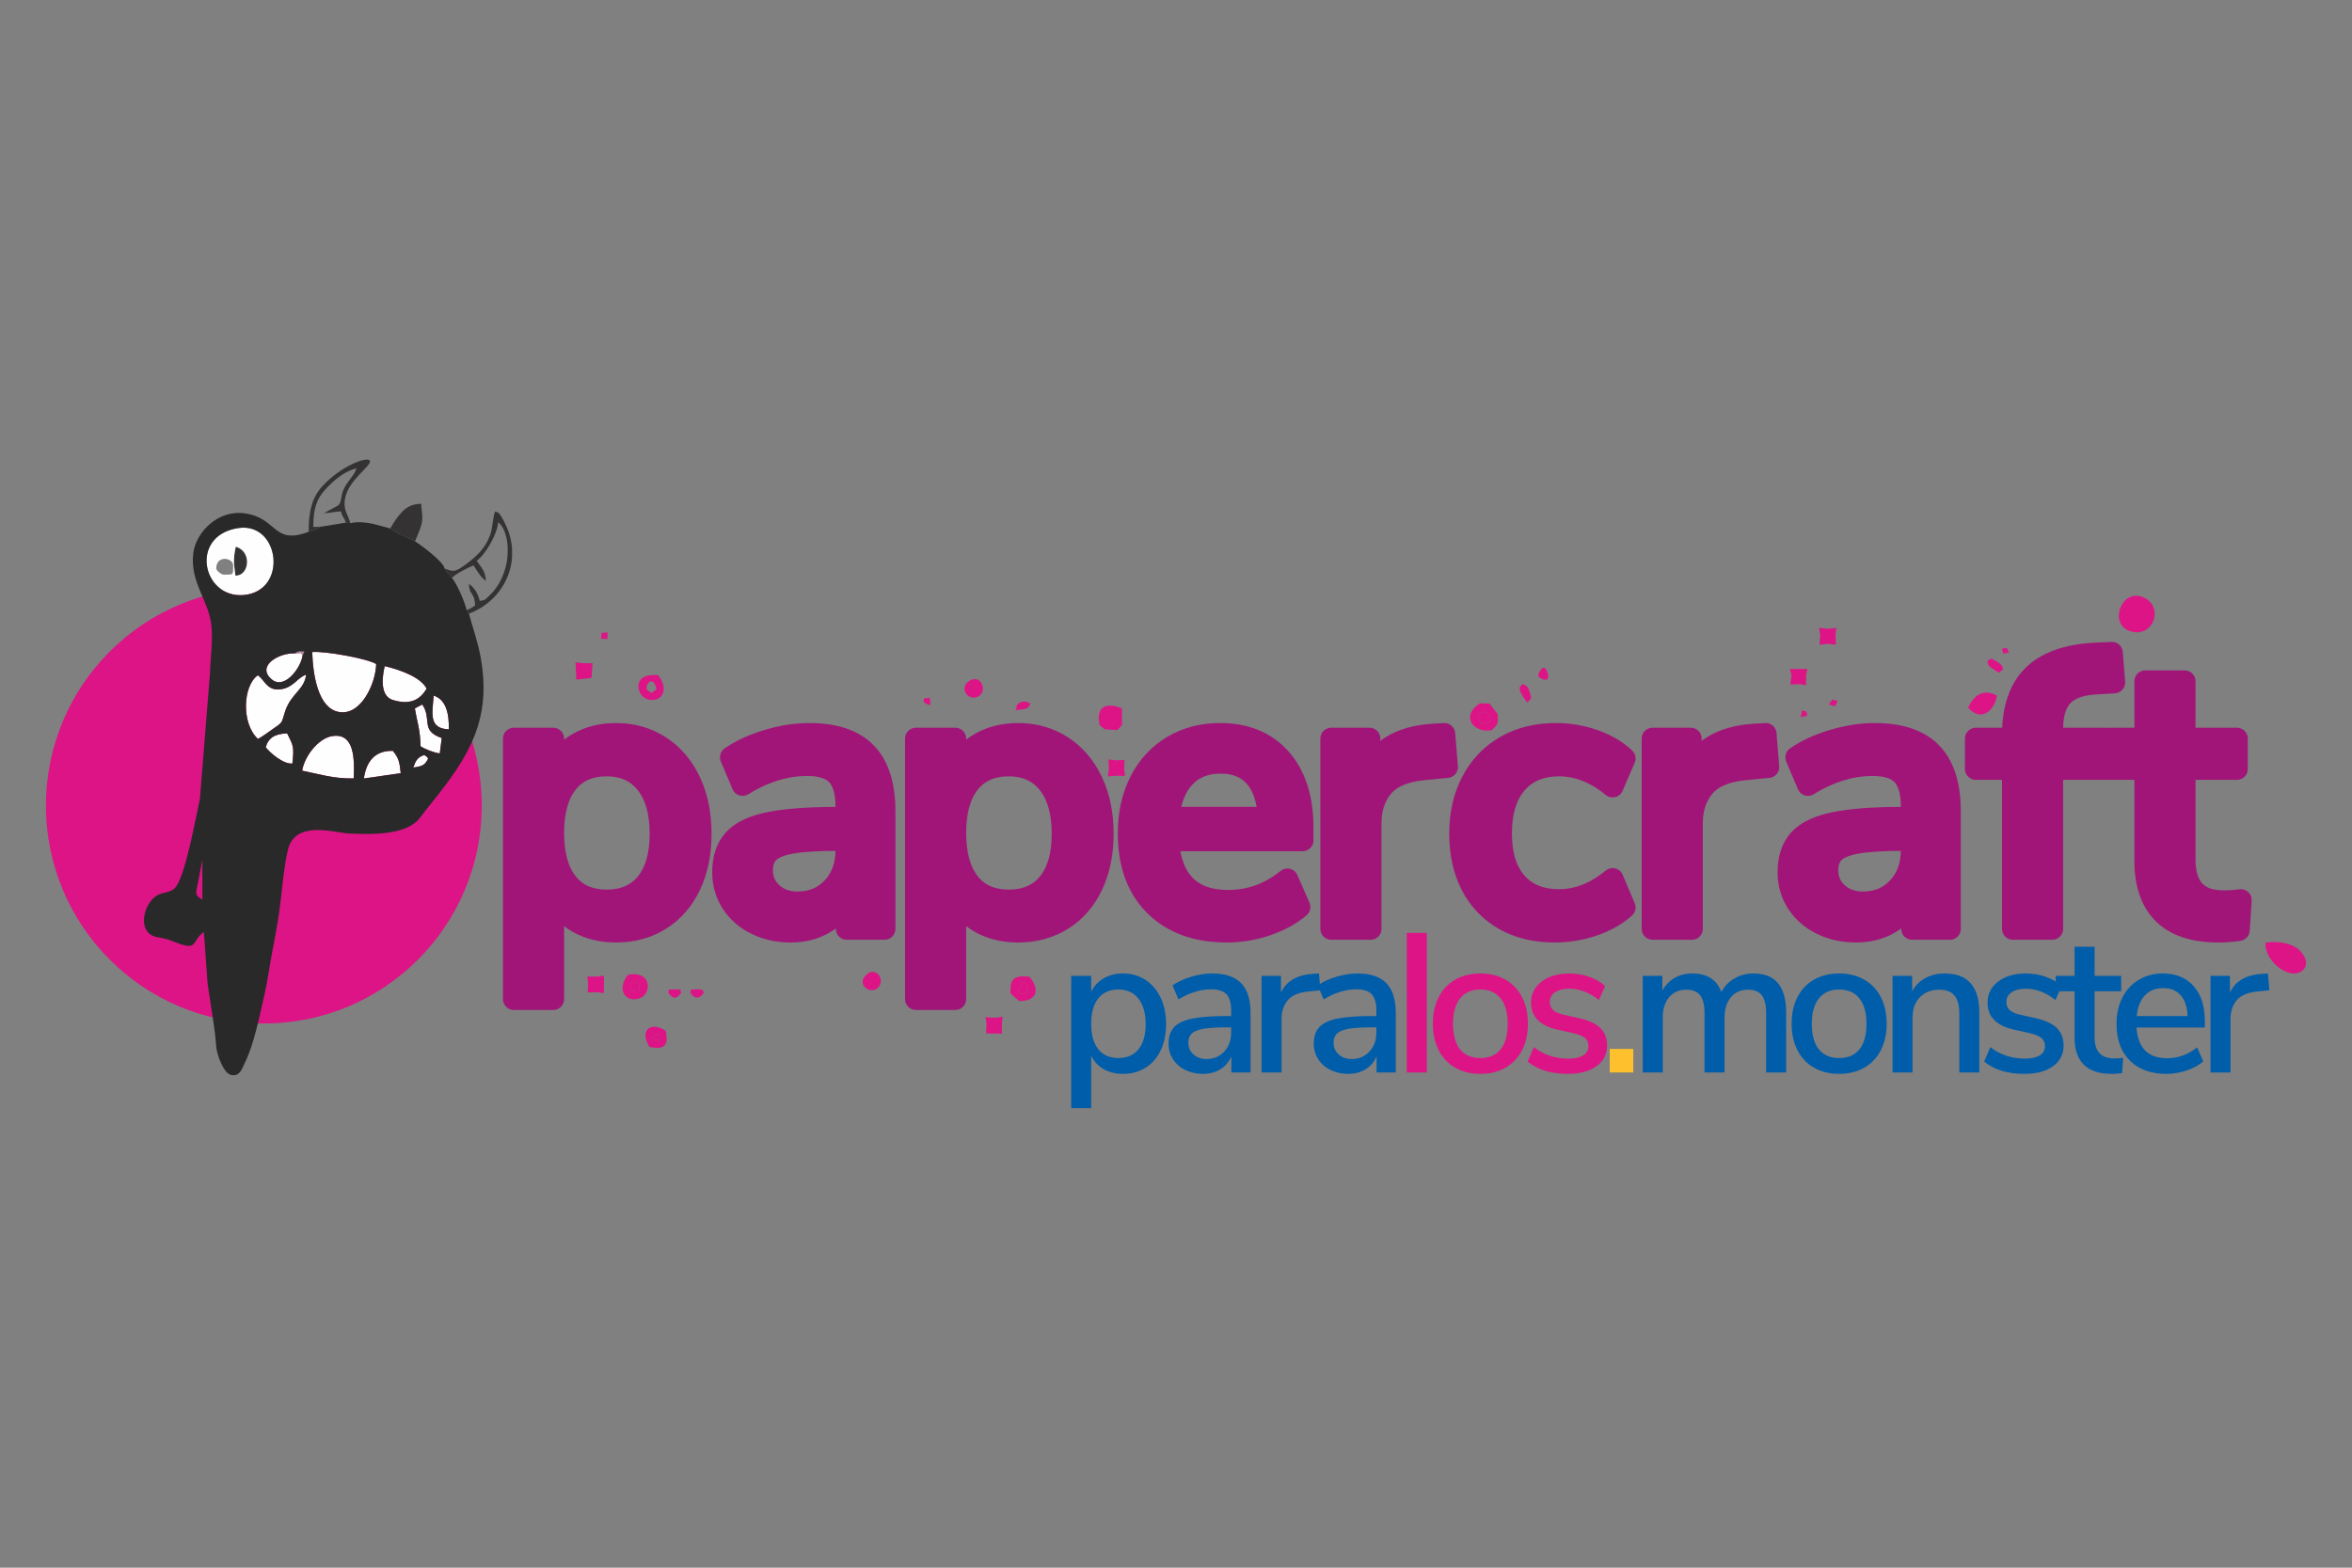 <?xml version="1.0" encoding="UTF-8"?>
<!DOCTYPE svg PUBLIC "-//W3C//DTD SVG 1.1//EN" "http://www.w3.org/Graphics/SVG/1.1/DTD/svg11.dtd">
<!-- Creator: CorelDRAW 2017 -->
<svg xmlns="http://www.w3.org/2000/svg" xml:space="preserve" width="50.8mm" height="33.867mm" version="1.1" style="shape-rendering:geometricPrecision; text-rendering:geometricPrecision; image-rendering:optimizeQuality; fill-rule:evenodd; clip-rule:evenodd"
viewBox="0 0 5079.98 3386.66"
 xmlns:xlink="http://www.w3.org/1999/xlink">
 <rect x="0" y="0" width="5079.98" height="3386.66" fill="#808080" stroke="none"/>
 <defs>
  <style type="text/css">
   <![CDATA[
    .str0 {stroke:#A11578;stroke-width:46.92;stroke-linecap:round;stroke-linejoin:round;stroke-miterlimit:22.926}
    .fil0 {fill:none}
    .fil2 {fill:none;fill-rule:nonzero}
    .fil9 {fill:#FEFEFE}
    .fil11 {fill:#9A9999}
    .fil8 {fill:#353233}
    .fil10 {fill:#292929}
    .fil7 {fill:#DD1486}
    .fil1 {fill:#DD1486}
    .fil4 {fill:#005DAA;fill-rule:nonzero}
    .fil3 {fill:#A11578;fill-rule:nonzero}
    .fil5 {fill:#DD1486;fill-rule:nonzero}
    .fil6 {fill:#FEC02D;fill-rule:nonzero}
   ]]>
  </style>
 </defs>
 <g id="Capa_x0020_1">
  <rect class="fil0" x="-0" width="5079.99" height="3386.66"/>
  <g id="_1823376473280">
   <path class="fil1" d="M569.89 1269.64c259.95,0 470.68,210.73 470.68,470.67 0,259.95 -210.73,470.68 -470.68,470.68 -259.94,0 -470.67,-210.73 -470.67,-470.68 0,-259.94 210.73,-470.67 470.67,-470.67z"/>
   <g>
    <path class="fil2 str0" d="M1330.56 1585.41c35.39,0 66.98,8.99 94.78,26.97 27.81,17.97 49.43,43.25 64.88,75.83 15.45,32.57 23.17,70.21 23.17,112.89 0,42.13 -7.58,79.2 -22.75,111.22 -15.16,32.01 -36.65,56.73 -64.45,74.14 -27.8,17.41 -59.68,26.12 -95.63,26.12 -30.89,0 -58.13,-6.6 -81.72,-19.8 -23.59,-13.2 -41.56,-32.16 -53.92,-56.87l0 222.42 -85.1 0 0 -562.8 85.1 0 0 67.4c12.36,-24.71 30.33,-43.81 53.92,-57.29 23.59,-13.48 50.83,-20.23 81.72,-20.23zm-20.22 359.77c37.07,0 65.72,-12.5 85.94,-37.5 20.22,-24.99 30.33,-60.52 30.33,-106.58 0,-46.62 -10.25,-82.84 -30.75,-108.68 -20.5,-25.84 -49.01,-38.76 -85.52,-38.76 -37.07,0 -65.57,12.64 -85.52,37.91 -19.93,25.28 -29.9,61.23 -29.9,107.85 0,46.62 9.97,82.57 29.9,107.84 19.95,25.28 48.45,37.92 85.52,37.92zm437.57 -359.77c55.04,0 95.91,13.77 122.59,41.29 26.68,27.52 40.02,69.37 40.02,125.54l0 254.44 -81.73 0 0 -68.24c-10.67,24.14 -26.54,42.54 -47.6,55.18 -21.06,12.64 -45.63,18.96 -73.72,18.96 -26.96,0 -51.67,-5.48 -74.14,-16.43 -22.47,-10.95 -40.02,-26.26 -52.66,-45.92 -12.64,-19.66 -18.96,-41.57 -18.96,-65.72 0,-29.77 7.72,-53.22 23.18,-70.35 15.44,-17.13 40.99,-29.34 76.66,-36.65 35.67,-7.3 84.67,-10.95 147.02,-10.95l19.38 0 0 -24.43c0,-31.46 -6.6,-54.2 -19.8,-68.25 -13.2,-14.04 -34.68,-21.06 -64.45,-21.06 -46.62,0 -93.24,14.32 -139.86,42.97l-25.28 -59.82c21.91,-15.17 48.45,-27.38 79.62,-36.65 31.18,-9.27 61.09,-13.91 89.73,-13.91zm-25.28 363.98c30.9,0 56.17,-10.54 75.83,-31.6 19.66,-21.06 29.49,-48.16 29.49,-81.3l0 -21.91 -15.16 0c-43.81,0 -77.52,1.97 -101.11,5.9 -23.59,3.93 -40.44,10.53 -50.55,19.8 -10.11,9.27 -15.16,22.61 -15.16,40.02 0,19.66 7.16,36.09 21.48,49.29 14.32,13.2 32.72,19.8 55.18,19.8zm476.33 -363.98c35.39,0 66.98,8.99 94.78,26.97 27.81,17.97 49.43,43.25 64.88,75.83 15.45,32.57 23.17,70.21 23.17,112.89 0,42.13 -7.58,79.2 -22.75,111.22 -15.16,32.01 -36.65,56.73 -64.45,74.14 -27.8,17.41 -59.68,26.12 -95.63,26.12 -30.89,0 -58.13,-6.6 -81.72,-19.8 -23.59,-13.2 -41.56,-32.16 -53.92,-56.87l0 222.42 -85.1 0 0 -562.8 85.1 0 0 67.4c12.36,-24.71 30.33,-43.81 53.92,-57.29 23.59,-13.48 50.83,-20.23 81.72,-20.23zm-20.22 359.77c37.07,0 65.72,-12.5 85.94,-37.5 20.22,-24.99 30.33,-60.52 30.33,-106.58 0,-46.62 -10.25,-82.84 -30.75,-108.68 -20.5,-25.84 -49.01,-38.76 -85.52,-38.76 -37.07,0 -65.57,12.64 -85.52,37.91 -19.93,25.28 -29.9,61.23 -29.9,107.85 0,46.62 9.97,82.57 29.9,107.84 19.95,25.28 48.45,37.92 85.52,37.92zm634.72 -129.75l-290.67 0c6.18,87.06 49.43,130.59 129.75,130.59 47.18,0 89.87,-15.45 128.06,-46.34l26.12 59.82c-19.09,16.29 -42.69,29.2 -70.77,38.75 -28.08,9.55 -56.73,14.33 -85.94,14.33 -65.72,0 -117.53,-18.82 -155.44,-56.45 -37.92,-37.64 -56.87,-89.59 -56.87,-155.87 0,-42.13 8.28,-79.48 24.85,-112.05 16.57,-32.58 39.88,-57.86 69.93,-75.83 30.05,-17.98 64.17,-26.97 102.37,-26.97 55.6,0 99.28,17.98 131.01,53.93 31.74,35.94 47.6,85.65 47.6,149.12l0 26.97zm-176.93 -167.67c-32.57,0 -58.55,10.25 -77.93,30.76 -19.38,20.5 -31.04,49.85 -34.97,88.04l216.53 0c-1.68,-38.19 -11.37,-67.54 -29.06,-88.04 -17.7,-20.51 -42.55,-30.76 -74.57,-30.76zm488.96 9.27l-51.39 5.06c-40.44,3.93 -69.51,16.29 -87.2,37.07 -17.69,20.78 -26.54,47.18 -26.54,79.19l0 228.33 -85.09 0 0 -411.15 82.56 0 0 71.61c21.91,-48.3 66.56,-74.98 133.96,-80.04l27.81 -1.69 5.89 71.62zm232 355.55c-41.57,0 -77.65,-8.71 -108.26,-26.12 -30.62,-17.41 -54.21,-41.99 -70.78,-73.72 -16.56,-31.74 -24.85,-68.95 -24.85,-111.64 0,-42.68 8.57,-80.32 25.7,-112.89 17.13,-32.58 41.28,-57.86 72.45,-75.83 31.18,-17.98 67.55,-26.97 109.11,-26.97 28.65,0 56.31,4.78 82.99,14.33 26.68,9.55 48.44,22.47 65.29,38.76l-26.11 60.66c-37.07,-30.33 -75.55,-45.5 -115.43,-45.5 -39.32,0 -70.07,12.78 -92.26,38.34 -22.18,25.55 -33.27,61.64 -33.27,108.26 0,46.06 10.95,81.59 32.85,106.58 21.91,24.99 52.8,37.49 92.68,37.49 39.88,0 78.36,-15.16 115.43,-45.5l26.11 61.51c-17.97,16.29 -40.44,29.07 -67.4,38.33 -26.96,9.27 -55.04,13.91 -84.25,13.91zm462 -355.55l-51.39 5.06c-40.44,3.93 -69.51,16.29 -87.2,37.07 -17.7,20.78 -26.54,47.18 -26.54,79.19l0 228.33 -85.1 0 0 -411.15 82.57 0 0 71.61c21.91,-48.3 66.56,-74.98 133.96,-80.04l27.8 -1.69 5.9 71.62zm229.47 -71.62c55.04,0 95.91,13.77 122.59,41.29 26.68,27.52 40.02,69.37 40.02,125.54l0 254.44 -81.73 0 0 -68.24c-10.67,24.14 -26.54,42.54 -47.6,55.18 -21.06,12.64 -45.64,18.96 -73.72,18.96 -26.96,0 -51.67,-5.48 -74.14,-16.43 -22.47,-10.95 -40.02,-26.26 -52.66,-45.92 -12.64,-19.66 -18.96,-41.57 -18.96,-65.72 0,-29.77 7.72,-53.22 23.17,-70.35 15.45,-17.13 41,-29.34 76.67,-36.65 35.67,-7.3 84.67,-10.95 147.02,-10.95l19.38 0 0 -24.43c0,-31.46 -6.6,-54.2 -19.8,-68.25 -13.2,-14.04 -34.68,-21.06 -64.45,-21.06 -46.62,0 -93.24,14.32 -139.86,42.97l-25.28 -59.82c21.91,-15.17 48.45,-27.38 79.62,-36.65 31.18,-9.27 61.09,-13.91 89.73,-13.91zm-25.28 363.98c30.9,0 56.17,-10.54 75.83,-31.6 19.66,-21.06 29.49,-48.16 29.49,-81.3l0 -21.91 -15.17 0c-43.8,0 -77.51,1.97 -101.1,5.9 -23.59,3.93 -40.44,10.53 -50.55,19.8 -10.11,9.27 -15.16,22.61 -15.16,40.02 0,19.66 7.16,36.09 21.48,49.29 14.32,13.2 32.72,19.8 55.18,19.8zm408.93 -353.86l112.9 0 0 65.71 -112.9 0 0 345.44 -85.1 0 0 -345.44 -80.04 0 0 -65.71 80.04 0 0 -7.59c0,-56.73 14.47,-99.41 43.39,-128.06 28.93,-28.64 73.16,-44.65 132.7,-48.02l37.91 -1.69 5.06 64.03 -38.76 2.53c-33.7,1.69 -57.99,10.39 -72.88,26.12 -14.88,15.73 -22.32,39.6 -22.32,71.61l0 21.07zm369.32 351.33c12.92,0 25.56,-0.84 37.92,-2.53l-4.22 64.88c-14.04,2.24 -28.64,3.37 -43.8,3.37 -53.37,0 -93.11,-13.06 -119.22,-39.18 -26.12,-26.12 -39.18,-63.89 -39.18,-113.32l0 -198.84 -80.04 0 0 -65.71 80.04 0 0 -123.85 85.09 0 0 123.85 112.9 0 0 65.71 -112.9 0 0 195.47c0,60.1 27.81,90.15 83.41,90.15z"/>
    <path id="1" class="fil3" d="M1330.56 1585.41c35.39,0 66.98,8.99 94.78,26.97 27.81,17.97 49.43,43.25 64.88,75.83 15.45,32.57 23.17,70.21 23.17,112.89 0,42.13 -7.58,79.2 -22.75,111.22 -15.16,32.01 -36.65,56.73 -64.45,74.14 -27.8,17.41 -59.68,26.12 -95.63,26.12 -30.89,0 -58.13,-6.6 -81.72,-19.8 -23.59,-13.2 -41.56,-32.16 -53.92,-56.87l0 222.42 -85.1 0 0 -562.8 85.1 0 0 67.4c12.36,-24.71 30.33,-43.81 53.92,-57.29 23.59,-13.48 50.83,-20.23 81.72,-20.23zm-20.22 359.77c37.07,0 65.72,-12.5 85.94,-37.5 20.22,-24.99 30.33,-60.52 30.33,-106.58 0,-46.62 -10.25,-82.84 -30.75,-108.68 -20.5,-25.84 -49.01,-38.76 -85.52,-38.76 -37.07,0 -65.57,12.64 -85.52,37.91 -19.93,25.28 -29.9,61.23 -29.9,107.85 0,46.62 9.97,82.57 29.9,107.84 19.95,25.28 48.45,37.92 85.52,37.92zm437.57 -359.77c55.04,0 95.91,13.77 122.59,41.29 26.68,27.52 40.02,69.37 40.02,125.54l0 254.44 -81.73 0 0 -68.24c-10.67,24.14 -26.54,42.54 -47.6,55.18 -21.06,12.64 -45.63,18.96 -73.72,18.96 -26.96,0 -51.67,-5.48 -74.14,-16.43 -22.47,-10.95 -40.02,-26.26 -52.66,-45.92 -12.64,-19.66 -18.96,-41.57 -18.96,-65.72 0,-29.77 7.72,-53.22 23.18,-70.35 15.44,-17.13 40.99,-29.34 76.66,-36.65 35.67,-7.3 84.67,-10.95 147.02,-10.95l19.38 0 0 -24.43c0,-31.46 -6.6,-54.2 -19.8,-68.25 -13.2,-14.04 -34.68,-21.06 -64.45,-21.06 -46.62,0 -93.24,14.32 -139.86,42.97l-25.28 -59.82c21.91,-15.17 48.45,-27.38 79.62,-36.65 31.18,-9.27 61.09,-13.91 89.73,-13.91zm-25.28 363.98c30.9,0 56.17,-10.54 75.83,-31.6 19.66,-21.06 29.49,-48.16 29.49,-81.3l0 -21.91 -15.16 0c-43.81,0 -77.52,1.97 -101.11,5.9 -23.59,3.93 -40.44,10.53 -50.55,19.8 -10.11,9.27 -15.16,22.61 -15.16,40.02 0,19.66 7.16,36.09 21.48,49.29 14.32,13.2 32.72,19.8 55.18,19.8zm476.33 -363.98c35.39,0 66.98,8.99 94.78,26.97 27.81,17.97 49.43,43.25 64.88,75.83 15.45,32.57 23.17,70.21 23.17,112.89 0,42.13 -7.58,79.2 -22.75,111.22 -15.16,32.01 -36.65,56.73 -64.45,74.14 -27.8,17.41 -59.68,26.12 -95.63,26.12 -30.89,0 -58.13,-6.6 -81.72,-19.8 -23.59,-13.2 -41.56,-32.16 -53.92,-56.87l0 222.42 -85.1 0 0 -562.8 85.1 0 0 67.4c12.36,-24.71 30.33,-43.81 53.92,-57.29 23.59,-13.48 50.83,-20.23 81.72,-20.23zm-20.22 359.77c37.07,0 65.72,-12.5 85.94,-37.5 20.22,-24.99 30.33,-60.52 30.33,-106.58 0,-46.62 -10.25,-82.84 -30.75,-108.68 -20.5,-25.84 -49.01,-38.76 -85.52,-38.76 -37.07,0 -65.57,12.64 -85.52,37.91 -19.93,25.28 -29.9,61.23 -29.9,107.85 0,46.62 9.97,82.57 29.9,107.84 19.95,25.28 48.45,37.92 85.52,37.92zm634.72 -129.75l-290.67 0c6.18,87.06 49.43,130.59 129.75,130.59 47.18,0 89.87,-15.45 128.06,-46.34l26.12 59.82c-19.09,16.29 -42.69,29.2 -70.77,38.75 -28.08,9.55 -56.73,14.33 -85.94,14.33 -65.72,0 -117.53,-18.82 -155.44,-56.45 -37.92,-37.64 -56.87,-89.59 -56.87,-155.87 0,-42.13 8.28,-79.48 24.85,-112.05 16.57,-32.58 39.88,-57.86 69.93,-75.83 30.05,-17.98 64.17,-26.97 102.37,-26.97 55.6,0 99.28,17.98 131.01,53.93 31.74,35.94 47.6,85.65 47.6,149.12l0 26.97zm-176.93 -167.67c-32.57,0 -58.55,10.25 -77.93,30.76 -19.38,20.5 -31.04,49.85 -34.97,88.04l216.53 0c-1.68,-38.19 -11.37,-67.54 -29.06,-88.04 -17.7,-20.51 -42.55,-30.76 -74.57,-30.76zm488.96 9.27l-51.39 5.06c-40.44,3.93 -69.51,16.29 -87.2,37.07 -17.69,20.78 -26.54,47.18 -26.54,79.19l0 228.33 -85.09 0 0 -411.15 82.56 0 0 71.61c21.91,-48.3 66.56,-74.98 133.96,-80.04l27.81 -1.69 5.89 71.62zm232 355.55c-41.57,0 -77.65,-8.71 -108.26,-26.12 -30.62,-17.41 -54.21,-41.99 -70.78,-73.72 -16.56,-31.74 -24.85,-68.95 -24.85,-111.64 0,-42.68 8.57,-80.32 25.7,-112.89 17.13,-32.58 41.28,-57.86 72.45,-75.83 31.18,-17.98 67.55,-26.97 109.11,-26.97 28.65,0 56.31,4.78 82.99,14.33 26.68,9.55 48.44,22.47 65.29,38.76l-26.11 60.66c-37.07,-30.33 -75.55,-45.5 -115.43,-45.5 -39.32,0 -70.07,12.78 -92.26,38.34 -22.18,25.55 -33.27,61.64 -33.27,108.26 0,46.06 10.95,81.59 32.85,106.58 21.91,24.99 52.8,37.49 92.68,37.49 39.88,0 78.36,-15.16 115.43,-45.5l26.11 61.51c-17.97,16.29 -40.44,29.07 -67.4,38.33 -26.96,9.27 -55.04,13.91 -84.25,13.91zm462 -355.55l-51.39 5.06c-40.44,3.93 -69.51,16.29 -87.2,37.07 -17.7,20.78 -26.54,47.18 -26.54,79.19l0 228.33 -85.1 0 0 -411.15 82.57 0 0 71.61c21.91,-48.3 66.56,-74.98 133.96,-80.04l27.8 -1.69 5.9 71.62zm229.47 -71.62c55.04,0 95.91,13.77 122.59,41.29 26.68,27.52 40.02,69.37 40.02,125.54l0 254.44 -81.73 0 0 -68.24c-10.67,24.14 -26.54,42.54 -47.6,55.18 -21.06,12.64 -45.64,18.96 -73.72,18.96 -26.96,0 -51.67,-5.48 -74.14,-16.43 -22.47,-10.95 -40.02,-26.26 -52.66,-45.92 -12.64,-19.66 -18.96,-41.57 -18.96,-65.72 0,-29.77 7.72,-53.22 23.17,-70.35 15.45,-17.13 41,-29.34 76.67,-36.65 35.67,-7.3 84.67,-10.95 147.02,-10.95l19.38 0 0 -24.43c0,-31.46 -6.6,-54.2 -19.8,-68.25 -13.2,-14.04 -34.68,-21.06 -64.45,-21.06 -46.62,0 -93.24,14.32 -139.86,42.97l-25.28 -59.82c21.91,-15.17 48.45,-27.38 79.62,-36.65 31.18,-9.27 61.09,-13.91 89.73,-13.91zm-25.28 363.98c30.9,0 56.17,-10.54 75.83,-31.6 19.66,-21.06 29.49,-48.16 29.49,-81.3l0 -21.91 -15.17 0c-43.8,0 -77.51,1.97 -101.1,5.9 -23.59,3.93 -40.44,10.53 -50.55,19.8 -10.11,9.27 -15.16,22.61 -15.16,40.02 0,19.66 7.16,36.09 21.48,49.29 14.32,13.2 32.72,19.8 55.18,19.8zm408.93 -353.86l112.9 0 0 65.71 -112.9 0 0 345.44 -85.1 0 0 -345.44 -80.04 0 0 -65.71 80.04 0 0 -7.59c0,-56.73 14.47,-99.41 43.39,-128.06 28.93,-28.64 73.16,-44.65 132.7,-48.02l37.91 -1.69 5.06 64.03 -38.76 2.53c-33.7,1.69 -57.99,10.39 -72.88,26.12 -14.88,15.73 -22.32,39.6 -22.32,71.61l0 21.07zm369.32 351.33c12.92,0 25.56,-0.84 37.92,-2.53l-4.22 64.88c-14.04,2.24 -28.64,3.37 -43.8,3.37 -53.37,0 -93.11,-13.06 -119.22,-39.18 -26.12,-26.12 -39.18,-63.89 -39.18,-113.32l0 -198.84 -80.04 0 0 -65.71 80.04 0 0 -123.85 85.09 0 0 123.85 112.9 0 0 65.71 -112.9 0 0 195.47c0,60.1 27.81,90.15 83.41,90.15z"/>
   </g>
   <g id="_1823516317888">
    <path class="fil4" d="M2425.69 2102.97c17.97,0 34.01,4.56 48.13,13.68 14.12,9.13 25.1,21.97 32.95,38.51 7.84,16.54 11.76,35.65 11.76,57.33 0,21.39 -3.85,40.21 -11.55,56.47 -7.7,16.26 -18.62,28.81 -32.73,37.65 -14.12,8.84 -30.31,13.26 -48.56,13.26 -15.69,0 -29.52,-3.35 -41.5,-10.05 -11.98,-6.7 -21.11,-16.33 -27.38,-28.88l0 112.95 -43.21 0 0 -285.79 43.21 0 0 34.22c6.27,-12.55 15.4,-22.24 27.38,-29.09 11.98,-6.85 25.81,-10.26 41.5,-10.26zm-10.27 182.68c18.83,0 33.37,-6.35 43.64,-19.04 10.27,-12.69 15.4,-30.73 15.4,-54.12 0,-23.67 -5.2,-42.07 -15.62,-55.19 -10.41,-13.12 -24.88,-19.68 -43.42,-19.68 -18.82,0 -33.3,6.41 -43.42,19.25 -10.13,12.83 -15.19,31.09 -15.19,54.76 0,23.67 5.06,41.93 15.19,54.77 10.12,12.83 24.6,19.25 43.42,19.25zm203.03 -182.68c27.95,0 48.7,6.98 62.25,20.96 13.55,13.97 20.32,35.22 20.32,63.74l0 129.21 -41.5 0 0 -34.65c-5.42,12.26 -13.48,21.6 -24.17,28.02 -10.7,6.42 -23.18,9.62 -37.44,9.62 -13.69,0 -26.24,-2.77 -37.65,-8.34 -11.41,-5.56 -20.32,-13.33 -26.74,-23.32 -6.41,-9.98 -9.62,-21.1 -9.62,-33.37 0,-15.11 3.92,-27.02 11.76,-35.72 7.85,-8.7 20.82,-14.9 38.94,-18.61 18.11,-3.71 42.99,-5.56 74.65,-5.56l9.84 0 0 -12.41c0,-15.97 -3.35,-27.52 -10.05,-34.66 -6.7,-7.12 -17.62,-10.69 -32.73,-10.69 -23.67,0 -47.35,7.28 -71.02,21.82l-12.84 -30.37c11.13,-7.71 24.6,-13.91 40.43,-18.62 15.83,-4.7 31.02,-7.05 45.57,-7.05zm-12.84 184.82c15.69,0 28.53,-5.35 38.51,-16.05 9.98,-10.69 14.97,-24.46 14.97,-41.28l0 -11.13 -7.7 0c-22.25,0 -39.36,1 -51.34,3 -11.98,2 -20.54,5.35 -25.67,10.05 -5.13,4.71 -7.7,11.48 -7.7,20.32 0,9.99 3.63,18.33 10.91,25.03 7.27,6.71 16.61,10.06 28.02,10.06zm246.24 -148.46l-26.1 2.56c-20.53,2 -35.29,8.28 -44.27,18.83 -8.99,10.55 -13.48,23.96 -13.48,40.22l0 115.94 -43.21 0 0 -208.78 41.92 0 0 36.37c11.13,-24.54 33.8,-38.09 68.03,-40.65l14.12 -0.85 2.99 36.36zm80.24 -36.36c27.95,0 48.7,6.98 62.25,20.96 13.55,13.97 20.32,35.22 20.32,63.74l0 129.21 -41.5 0 0 -34.65c-5.41,12.26 -13.48,21.6 -24.17,28.02 -10.69,6.42 -23.18,9.62 -37.44,9.62 -13.69,0 -26.24,-2.77 -37.65,-8.34 -11.41,-5.56 -20.32,-13.33 -26.73,-23.32 -6.42,-9.98 -9.63,-21.1 -9.63,-33.37 0,-15.11 3.92,-27.02 11.77,-35.72 7.84,-8.7 20.82,-14.9 38.93,-18.61 18.11,-3.71 42.99,-5.56 74.65,-5.56l9.85 0 0 -12.41c0,-15.97 -3.36,-27.52 -10.06,-34.66 -6.7,-7.12 -17.61,-10.69 -32.73,-10.69 -23.67,0 -47.34,7.28 -71.02,21.82l-12.83 -30.37c11.12,-7.71 24.6,-13.91 40.43,-18.62 15.83,-4.7 31.01,-7.05 45.56,-7.05zm-12.83 184.82c15.68,0 28.52,-5.35 38.5,-16.05 9.99,-10.69 14.98,-24.46 14.98,-41.28l0 -11.13 -7.71 0c-22.24,0 -39.36,1 -51.34,3 -11.98,2 -20.53,5.35 -25.67,10.05 -5.13,4.71 -7.7,11.48 -7.7,20.32 0,9.99 3.64,18.33 10.91,25.03 7.28,6.71 16.62,10.06 28.03,10.06zm868.39 -184.82c46.78,0 70.17,28.09 70.17,84.28l0 129.63 -43.21 0 0 -127.92c0,-17.69 -3.07,-30.59 -9.2,-38.72 -6.13,-8.13 -16.04,-12.2 -29.74,-12.2 -15.68,0 -28.09,5.42 -37.22,16.26 -9.12,10.84 -13.69,25.67 -13.69,44.5l0 118.08 -43.21 0 0 -127.92c0,-17.69 -3.14,-30.59 -9.41,-38.72 -6.27,-8.13 -16.12,-12.2 -29.52,-12.2 -15.97,0 -28.53,5.42 -37.65,16.26 -9.13,10.84 -13.69,25.67 -13.69,44.5l0 118.08 -43.21 0 0 -208.78 42.35 0 0 31.66c6.56,-11.7 15.4,-20.75 26.53,-27.17 11.12,-6.42 23.81,-9.62 38.07,-9.62 32.23,0 53.2,13.4 62.9,40.21 6.56,-12.55 15.97,-22.39 28.23,-29.52 12.27,-7.13 26.1,-10.69 41.5,-10.69zm184.64 216.9c-20.54,0 -38.58,-4.42 -54.12,-13.26 -15.55,-8.84 -27.53,-21.46 -35.94,-37.86 -8.42,-16.4 -12.62,-35.44 -12.62,-57.12 0,-21.96 4.2,-41.14 12.62,-57.54 8.41,-16.4 20.39,-29.02 35.94,-37.87 15.54,-8.84 33.58,-13.25 54.12,-13.25 20.53,0 38.57,4.41 54.12,13.25 15.54,8.85 27.52,21.47 35.93,37.87 8.42,16.4 12.63,35.58 12.63,57.54 0,21.68 -4.21,40.72 -12.63,57.12 -8.41,16.4 -20.39,29.02 -35.93,37.86 -15.55,8.84 -33.59,13.26 -54.12,13.26zm0 -34.22c19.11,0 33.72,-6.27 43.85,-18.83 10.12,-12.55 15.19,-30.94 15.19,-55.19 0,-23.96 -5.14,-42.28 -15.4,-54.97 -10.27,-12.7 -24.82,-19.04 -43.64,-19.04 -18.83,0 -33.37,6.34 -43.64,19.04 -10.27,12.69 -15.4,31.01 -15.4,54.97 0,24.25 5.06,42.64 15.19,55.19 10.12,12.56 24.74,18.83 43.85,18.83zm227.84 -182.68c49.91,0 74.87,28.09 74.87,84.28l0 129.63 -43.21 0 0 -127.5c0,-17.68 -3.49,-30.65 -10.48,-38.93 -6.99,-8.27 -17.9,-12.41 -32.73,-12.41 -17.4,0 -31.38,5.42 -41.93,16.26 -10.55,10.84 -15.83,25.39 -15.83,43.64l0 118.94 -43.21 0 0 -208.78 42.35 0 0 33.37c6.85,-12.55 16.41,-22.11 28.67,-28.66 12.27,-6.57 26.1,-9.84 41.5,-9.84zm172.22 216.9c-36.22,0 -65.17,-8.83 -86.84,-26.52l13.26 -31.23c21.39,16.54 46.35,24.81 74.87,24.81 13.97,0 24.67,-2.35 32.08,-7.06 7.42,-4.7 11.13,-11.34 11.13,-19.89 0,-7.42 -2.49,-13.27 -7.49,-17.54 -4.99,-4.28 -13.62,-7.85 -25.88,-10.7l-34.66 -7.7c-18.54,-4.28 -32.51,-11.27 -41.93,-20.96 -9.4,-9.7 -14.11,-21.97 -14.11,-36.8 0,-18.82 7.63,-34.08 22.89,-45.78 15.25,-11.69 35.29,-17.53 60.11,-17.53 14.83,0 28.95,2.35 42.35,7.05 13.41,4.71 24.96,11.34 34.66,19.9l-13.27 30.38c-20.53,-16.27 -41.78,-24.39 -63.74,-24.39 -13.12,0 -23.46,2.56 -31.02,7.7 -7.56,5.13 -11.34,12.12 -11.34,20.96 0,7.13 2.35,12.91 7.06,17.33 4.71,4.42 12.19,7.77 22.46,10.05l35.51 8.13c20.25,4.57 35.08,11.62 44.5,21.18 9.41,9.55 14.11,22.03 14.11,37.43 0,18.83 -7.63,33.73 -22.88,44.71 -15.26,10.98 -35.87,16.47 -61.83,16.47zm194.05 -33.37c6.55,0 12.98,-0.42 19.25,-1.28l-2.14 32.94c-7.13,1.15 -14.55,1.71 -22.25,1.71 -27.09,0 -47.27,-6.62 -60.54,-19.89 -13.26,-13.26 -19.89,-32.44 -19.89,-57.54l0 -100.97 -40.65 0 0 -33.37 40.65 0 0 -62.9 43.21 0 0 62.9 57.33 0 0 33.37 -57.33 0 0 99.26c0,30.52 14.12,45.77 42.36,45.77zm195.75 -66.74l-147.6 0c3.14,44.21 25.1,66.32 65.88,66.32 23.96,0 45.64,-7.85 65.04,-23.54l13.26 30.38c-9.7,8.27 -21.68,14.83 -35.94,19.68 -14.26,4.85 -28.81,7.27 -43.64,7.27 -33.37,0 -59.68,-9.55 -78.93,-28.66 -19.26,-19.11 -28.88,-45.49 -28.88,-79.15 0,-21.39 4.2,-40.36 12.62,-56.9 8.41,-16.54 20.25,-29.38 35.51,-38.51 15.26,-9.12 32.59,-13.68 51.98,-13.68 28.24,0 50.41,9.12 66.53,27.37 16.12,18.26 24.17,43.5 24.17,75.73l0 13.69zm-89.84 -85.14c-16.55,0 -29.74,5.21 -39.58,15.62 -9.84,10.41 -15.76,25.31 -17.75,44.71l109.95 0c-0.86,-19.4 -5.77,-34.3 -14.76,-44.71 -8.98,-10.41 -21.6,-15.62 -37.86,-15.62zm229.13 4.71l-26.1 2.56c-20.54,2 -35.3,8.28 -44.28,18.83 -8.99,10.55 -13.48,23.96 -13.48,40.22l0 115.94 -43.21 0 0 -208.78 41.93 0 0 36.37c11.12,-24.54 33.8,-38.09 68.02,-40.65l14.12 -0.85 3 36.36z"/>
    <path class="fil5" d="M3038.43 2316.88l0 -301.62 43.21 0 0 301.62 -43.21 0zm158.96 2.99c-20.53,0 -38.58,-4.42 -54.12,-13.26 -15.54,-8.84 -27.52,-21.46 -35.94,-37.86 -8.41,-16.4 -12.62,-35.44 -12.62,-57.12 0,-21.96 4.21,-41.14 12.62,-57.54 8.42,-16.4 20.4,-29.02 35.94,-37.87 15.54,-8.84 33.59,-13.25 54.12,-13.25 20.54,0 38.58,4.41 54.12,13.25 15.55,8.85 27.53,21.47 35.94,37.87 8.42,16.4 12.62,35.58 12.62,57.54 0,21.68 -4.2,40.72 -12.62,57.12 -8.41,16.4 -20.39,29.02 -35.94,37.86 -15.54,8.84 -33.58,13.26 -54.12,13.26zm0 -34.22c19.11,0 33.73,-6.27 43.85,-18.83 10.13,-12.55 15.19,-30.94 15.19,-55.19 0,-23.96 -5.13,-42.28 -15.4,-54.97 -10.27,-12.7 -24.82,-19.04 -43.64,-19.04 -18.82,0 -33.37,6.34 -43.64,19.04 -10.26,12.69 -15.4,31.01 -15.4,54.97 0,24.25 5.07,42.64 15.19,55.19 10.12,12.56 24.74,18.83 43.85,18.83zm188.91 34.22c-36.22,0 -65.17,-8.83 -86.85,-26.52l13.27 -31.23c21.39,16.54 46.34,24.81 74.87,24.81 13.97,0 24.67,-2.35 32.08,-7.06 7.42,-4.7 11.12,-11.34 11.12,-19.89 0,-7.42 -2.49,-13.27 -7.48,-17.54 -4.99,-4.28 -13.62,-7.85 -25.88,-10.7l-34.66 -7.7c-18.54,-4.28 -32.51,-11.27 -41.93,-20.96 -9.41,-9.7 -14.11,-21.97 -14.11,-36.8 0,-18.82 7.63,-34.08 22.88,-45.78 15.26,-11.69 35.3,-17.53 60.12,-17.53 14.83,0 28.94,2.35 42.35,7.05 13.41,4.71 24.96,11.34 34.66,19.9l-13.27 30.38c-20.53,-16.27 -41.78,-24.39 -63.74,-24.39 -13.13,0 -23.46,2.56 -31.02,7.7 -7.56,5.13 -11.34,12.12 -11.34,20.96 0,7.13 2.35,12.91 7.06,17.33 4.7,4.42 12.19,7.77 22.46,10.05l35.51 8.13c20.25,4.57 35.08,11.62 44.5,21.18 9.41,9.55 14.11,22.03 14.11,37.43 0,18.83 -7.63,33.73 -22.89,44.71 -15.26,10.98 -35.86,16.47 -61.82,16.47z"/>
    <polygon class="fil6" points="3476.81,2265.97 3527.72,2265.97 3527.72,2316.88 3476.81,2316.88 "/>
   </g>
   <path class="fil7" d="M1424.98 2248.26l-4.54 -15.47c-17.34,9.78 -15.16,11.8 4.54,15.47z"/>
   <path class="fil7" d="M4628.65 1290.05c-46.29,-19.5 -75.05,56.98 -28.77,73.09 50.99,17.77 76.27,-53.09 28.77,-73.09z"/>
   <path class="fil7" d="M2374.98 1566.5l10.59 8.86 28.12 1.88 9.71 -11.34 -0.35 -35.88c-34.33,-13.32 -56.39,-4.21 -48.07,36.48z"/>
   <path class="fil7" d="M1417.59 1489.2c-13.71,9.48 -7.16,9.99 -21,0 -0.8,-18.95 17.13,-26.77 21,0zm3.72 -30.7c-58.13,-5.13 -46.04,42.72 -25.87,50.78 30.67,12.26 53.07,-17.22 25.87,-50.78z"/>
   <path class="fil7" d="M2392.77 1677.46c23.74,-2.58 14.12,-1.41 37.11,-1.27 -2.83,-20.95 -1.71,-14.21 -0.99,-34.46 -20.35,0.43 -13.19,1.72 -34.66,-1.16 0.56,25.12 2.06,11.85 -1.46,36.89z"/>
   <path class="fil7" d="M2195.02 1525.78c6.68,5.08 -16.72,11.47 16.66,5.94 10.52,-1.75 9.97,-5.96 13.93,-11.14 -11.81,-9.92 -26.76,-4.08 -30.59,5.2z"/>
   <path class="fil7" d="M3203.96 1537.2c16.43,6.24 11.79,3.84 15.76,20.64 -10.62,6.11 -18.88,11.87 -25.7,-4.03 -6.19,-14.45 1.88,-14.21 9.94,-16.61zm-7.43 -17.87c-43.27,27.96 -13.63,65.14 25.47,58.17 16.56,-16.14 12.62,-15.48 12.9,-34.46l-17.74 -23.19 -20.63 -0.52z"/>
   <path class="fil7" d="M4250.81 1528.66c30.32,34.95 59.49,0.85 62.06,-26.35 -29.38,-14.97 -48.8,-1.28 -62.06,26.35z"/>
   <path class="fil7" d="M1244.73 1468.17l32.54 -3.62c1.73,-6.82 0.47,-17.51 2.87,-31.63 -22.67,-1.21 -12.63,1.59 -37.05,-2.26l1.64 37.51z"/>
   <path class="fil7" d="M3865.67 1445.24c6.9,18.08 1.78,17.22 1.29,33.37 19.42,0.63 11.86,-2.98 33.99,1.77 0.39,-20.01 -1.94,-16.52 2.86,-35.29l-38.14 0.15z"/>
   <path class="fil7" d="M4292.52 1427.44c2.03,9.9 1.59,10.66 11.35,17.25 21.17,14.32 11.24,6.54 22.9,1.48 -3.02,-8.91 -2.99,-10.24 -12.86,-16.34 -18.62,-11.51 -10.48,-6.41 -21.39,-2.39z"/>
   <path class="fil7" d="M3903.54 1546.5c-2.94,-12.8 -0.1,-8.38 -11.83,-11.75 0.21,18.64 -12.03,15.33 11.83,11.75z"/>
   <path class="fil7" d="M4327.37 1412.17c18.23,-4.24 10.04,-0.86 7.46,-12.35 -13.12,1.74 -12.04,-0.16 -7.46,12.35z"/>
   <path class="fil7" d="M4892.96 2036.36c-2.41,41.34 54.48,83.91 80.99,59.51 16.88,-15.56 -1.06,-41.17 -16.14,-49.83 -18.4,-10.57 -42.06,-12.87 -64.85,-9.68z"/>
   <path class="fil7" d="M1379.26 2122.15c3.54,22.02 4.73,15.73 -15.88,18.69l-0.35 -19.85 16.23 1.16zm-23.06 -16.41c-26.76,33.94 -2.79,64.06 28.63,49.31 22.28,-10.45 22.76,-59.06 -28.63,-49.31z"/>
   <path class="fil7" d="M2199.81 2140.62c3.16,-17.26 12.07,-26.5 19.56,-8.34 2.72,6.59 1.52,9.3 -4.22,11.93 -17.49,7.99 -14.04,-2.86 -15.34,-3.59zm1.54 22c40.18,0.26 44.64,-26.38 21.96,-52.64 -32.94,-3.31 -42.66,3.8 -40.57,36.2l18.61 16.44z"/>
   <path class="fil7" d="M1424.98 2248.26c-19.7,-3.67 -21.88,-5.69 -4.54,-15.47l4.54 15.47zm-21.82 13.72c32.87,5.92 41.1,-3.19 34.82,-35.06 -34.15,-22.58 -57.84,0.74 -34.82,35.06z"/>
   <path class="fil7" d="M2091.73 1472.22c-21.34,15.56 1.29,46.47 24.19,30.37 16.58,-11.65 2.02,-49.48 -24.19,-30.37z"/>
   <path class="fil7" d="M1269.35 2143.89c20.04,0.24 13.34,-1.79 34.83,1.59l0.49 -37.66c-24.11,3.51 -12.92,1.09 -36.17,1.84 2.37,20.09 1.66,14.86 0.85,34.23z"/>
   <path class="fil7" d="M1869.51 2107.39c-19.44,20.51 10.65,41.95 26.72,26.45 17.74,-17.11 -5.23,-49.14 -26.72,-26.45z"/>
   <path class="fil7" d="M2128.2 2197.15c4.73,17.91 1.23,18.4 1.57,35.16l34.31 0.79c0.19,-21.8 -1.46,-13.63 1.56,-36.51 -26.89,3.23 -11.07,2.34 -37.44,0.56z"/>
   <path class="fil7" d="M3929.91 1393.17c24.22,-3.24 11.81,-2.54 35.48,-0.46 -1.1,-22.97 -1.8,-13.18 0.86,-36.12 -26.78,2.11 -9.98,2.97 -37.25,-0.44 3.9,26.38 2.06,12.17 0.91,37.02z"/>
   <path class="fil7" d="M3289.48 1477.78c-2.77,4.44 -19.43,2.8 9.37,40.2 8.11,-11.73 10.98,-4.05 4.74,-23.72 -4,-12.63 -5.7,-11.85 -14.11,-16.48z"/>
   <path class="fil7" d="M3339.65 1446.02c-0.87,0.1 -6.9,-11.04 -15.19,6.66 -2.8,5.98 -3.69,8.4 4.1,12.82 16.09,9.15 19.12,-3.16 11.09,-19.48z"/>
   <path class="fil7" d="M1490.48 2143.34c10.66,17.72 22.86,13.53 29.96,0 -3.88,-2.95 0.79,-6.23 -13.61,-6.12 -24.39,0.2 -10.41,2.19 -16.35,6.12z"/>
   <path class="fil7" d="M1442.64 2143.34c10.19,15.57 19.21,16.2 29.34,0 -9.39,-5.99 10.42,-5.42 -12.25,-5.93 -26.69,-0.6 -10.1,1.62 -17.09,5.93z"/>
   <path class="fil7" d="M1312.53 1380.36c-2.72,-19 6.57,-13.55 -13.34,-13.25 -0.15,18.97 -5.98,10.99 13.34,13.25z"/>
   <path class="fil7" d="M2010.11 1516.62c-6.57,-12.92 8.69,-9.15 -14.24,-8.11 0.2,5.19 -3.85,6.14 2.08,9.98 16.16,10.48 9.3,-0.35 12.16,-1.87z"/>
   <path class="fil7" d="M3963.22 1525.87c9.78,-17.66 4.85,-9.21 -5.2,-14.82 -12,14.21 -7.3,10.36 5.2,14.82z"/>
   <path class="fil7" d="M3203.96 1537.2c-8.06,2.4 -16.13,2.16 -9.94,16.61 6.82,15.9 15.08,10.14 25.7,4.03 -3.97,-16.8 0.67,-14.4 -15.76,-20.64z"/>
   <path class="fil7" d="M2219.37 2132.28c-7.49,-18.16 -16.4,-8.92 -19.56,8.34 1.3,0.73 -2.15,11.58 15.34,3.59 5.74,-2.63 6.94,-5.34 4.22,-11.93z"/>
   <path class="fil7" d="M1363.38 2140.84c20.61,-2.96 19.42,3.33 15.88,-18.69l-16.23 -1.16 0.35 19.85z"/>
   <g id="_1823376474144">
    <g>
     <path class="fil8" d="M960.13 1228.08c6.07,8.74 10.71,14.42 16.06,20.7 5.51,-8.64 42.88,-26.37 46.59,-27.36 9.61,14.36 15.32,25.72 26.62,33.28 -0.47,-21.23 -11.47,-30.58 -19.96,-43.26 17.87,-11.97 44.35,-56.32 46.59,-83.2 25.23,18.49 33.24,97.66 -10.45,149.3 -0.63,0.74 -2.46,2.82 -3.12,3.53l-3.32 3.33c-0.49,0.48 -1.21,1.16 -1.71,1.63 -8.75,8.34 -8.65,10.88 -21.34,11.93 -3.67,-15.73 -11.56,-28.74 -23.3,-36.6 0.57,25.38 12.68,18.03 13.32,46.59 -8.56,5.72 -7.68,5.63 -18.25,9.98l4.93 7.61c53.07,-19.6 89.36,-67.25 93.19,-121.31l0 -18.96c-1.28,-18.13 -6.24,-36.68 -15.45,-54.89 -3.27,-6.44 -4.63,-9.86 -8.22,-15.08 -4.43,-6.48 -4.07,-7.99 -12.94,-10.35 -4.74,9.88 -5.32,35.49 -10.33,49.57 -10.66,30.02 -29.49,47.31 -54.26,65.54 -23.9,17.6 -26.61,14.42 -44.65,8.02z"/>
     <path class="fil8" d="M666.69 1148.81c11.96,-3.65 15.28,-3.38 24.02,-10.59l-14.03 0c0,-40.16 7.39,-61.11 27.39,-82.42 16.52,-17.6 39.39,-37.89 65.79,-44.04 -4.46,16.71 -22.5,29.49 -29.62,50.26 -3.61,10.54 -2.89,24.43 -10,29.93l-30.27 16.32c18.48,0 19.74,-3.32 36.61,-3.32 3.57,15.31 6.68,10.25 9.98,24.12l9.99 1.07c-3.26,-15.6 -14.43,-26.68 -12.15,-47.2 3.54,-31.95 26.91,-51.91 48.46,-75.38 28.98,-31.59 -48.83,-10.49 -97.05,43.3 -21.7,24.19 -29.12,52.5 -29.12,97.95z"/>
     <path class="fil8" d="M843.09 1141.55c11.36,10.29 39.19,20 53.23,27.87 20.3,-46.87 16.51,-42.61 13.31,-81.11 -19.03,0 -32.06,7.56 -41.78,18.12 -10.38,11.28 -17.87,22 -24.76,35.12z"/>
     <path class="fil8" d="M508.44 1243.5c29.81,1.1 36.96,-52.16 0.81,-62.49 -5.76,26.98 -4.41,34.62 -0.81,62.49z"/>
    </g>
    <g>
     <path class="fil9" d="M467.02 1228.08c0,-29.94 36.61,-23.22 36.61,-6.66 0,21.13 1.15,19.97 -19.97,19.97 -6.91,0 -16.64,-9.74 -16.64,-13.31zm41.42 15.42c-3.6,-27.87 -4.95,-35.51 0.81,-62.49 36.15,10.33 29,63.59 -0.81,62.49zm6.24 -102.76c-106.88,15.98 -77.75,153.1 12.29,144.62 95.82,-9.03 77.54,-158.04 -12.29,-144.62z"/>
     <path class="fil9" d="M812.52 1434.41c-19.51,-11.81 -111.07,-28.31 -138.21,-25.85 1.78,51.61 13.15,119.92 56.18,129.18 48.08,10.34 80.81,-59.69 82.03,-103.33z"/>
     <path class="fil9" d="M557.1 1596.25c11.25,-5.74 24.31,-16.34 35.03,-23.47 20.08,-13.35 15.65,-12.13 23.73,-36.18 13.2,-39.28 41.33,-45.96 45.32,-79.16 -19.36,6.77 -26.39,26.75 -53.07,31.3 -31.2,5.33 -35.98,-19.52 -51.24,-29.93 -32.61,22.75 -35.75,104.51 0.23,137.44z"/>
     <path class="fil9" d="M763.9 1681.6c1.71,-39.29 2.85,-99.72 -46.96,-91.29 -29.08,4.93 -59.01,42.68 -64.33,74.55 40.5,7.99 64.8,17.16 111.29,16.74z"/>
     <path class="fil9" d="M921.52 1487.66c-12.65,-24.36 -55.53,-40.27 -90.55,-48.68 -5.72,23.59 -10.47,64.68 17.55,73.17 39.97,12.12 59.59,-2.44 73,-24.49z"/>
     <path class="fil9" d="M653.58 1415.63c-7.43,-8.52 5.27,-4.13 -16.86,-4.14 -34.25,-1.5 -84.13,27.34 -49.77,56.21 27.56,23.15 63.24,-25.35 66.63,-52.07z"/>
     <path class="fil9" d="M865.5 1670.26c-2.52,-23.82 -4.1,-32.41 -17.01,-48.18 -38.98,-0.98 -57.42,23.34 -62.59,59.63l79.6 -11.45z"/>
     <path class="fil9" d="M896.09 1530.36c5.01,30.43 11.27,43.76 12.32,81.75 10.54,6.82 28.74,13.76 41.43,15.49l4.24 -33.21c-47.03,-16.31 -20.31,-40.28 -42.03,-72.49l-15.96 8.46z"/>
     <path class="fil9" d="M573.9 1614.12c7.64,10.43 37.57,37.4 57.64,35.25 3.9,-37.62 1.97,-37.78 -11.32,-65.05 -26.33,1.04 -40,8.89 -46.32,29.8z"/>
     <path class="fil9" d="M969.44 1575.59c0.65,-34.17 -6.11,-64.3 -32.73,-72.9 -2.6,36.72 -12.1,71.28 32.73,72.9z"/>
     <path class="fil9" d="M892.58 1658.16c18.95,-3.06 24.99,-4.4 32.13,-19.5 -5.83,-7.12 0.58,-1.39 -8.42,-7.5 -14.36,4.29 -18.33,12.03 -23.71,27z"/>
    </g>
    <path class="fil10" d="M423.76 1926.94l13.31 -69.89 0 86.53c-5.68,-3.8 -13.31,-7.24 -13.31,-16.64zm362.14 -245.23c5.17,-36.29 23.61,-60.61 62.59,-59.63 12.91,15.77 14.49,24.36 17.01,48.18l-79.6 11.45zm-22 -0.11c-46.49,0.42 -70.79,-8.75 -111.29,-16.74 5.32,-31.87 35.25,-69.62 64.33,-74.55 49.81,-8.43 48.67,52 46.96,91.29zm128.68 -23.44c5.38,-14.97 9.35,-22.71 23.71,-27 9,6.11 2.59,0.38 8.42,7.5 -7.14,15.1 -13.18,16.44 -32.13,19.5zm-318.68 -44.04c6.32,-20.91 19.99,-28.76 46.32,-29.8 13.29,27.27 15.22,27.43 11.32,65.05 -20.07,2.15 -50,-24.82 -57.64,-35.25zm395.54 -38.53c-44.83,-1.62 -35.33,-36.18 -32.73,-72.9 26.62,8.6 33.38,38.73 32.73,72.9zm-15.36 18.8l-4.24 33.21c-12.69,-1.73 -30.89,-8.67 -41.43,-15.49 -1.05,-37.99 -7.31,-51.32 -12.32,-81.75l15.96 -8.46c21.72,32.21 -5,56.18 42.03,72.49zm-32.56 -106.73c-13.41,22.05 -33.03,36.61 -73,24.49 -28.02,-8.49 -23.27,-49.58 -17.55,-73.17 35.02,8.41 77.9,24.32 90.55,48.68zm-364.42 108.59c-35.98,-32.93 -32.84,-114.69 -0.23,-137.44 15.26,10.41 20.04,35.26 51.24,29.93 26.68,-4.55 33.71,-24.53 53.07,-31.3 -3.99,33.2 -32.12,39.88 -45.32,79.16 -8.08,24.05 -3.65,22.83 -23.73,36.18 -10.72,7.13 -23.78,17.73 -35.03,23.47zm255.42 -161.84c-1.22,43.64 -33.95,113.67 -82.03,103.33 -43.03,-9.26 -54.4,-77.57 -56.18,-129.18 27.14,-2.46 118.7,14.04 138.21,25.85zm-175.8 -22.92c9.01,-5.46 8.17,-4.25 20.62,-3.92l-3.76 8.06c-3.39,26.72 -39.07,75.22 -66.63,52.07 -34.36,-28.87 15.52,-57.71 49.77,-56.21zm-122.04 -270.75c89.83,-13.42 108.11,135.59 12.29,144.62 -90.04,8.48 -119.17,-128.64 -12.29,-144.62zm498.11 184.8l-4.93 -7.61c-3.03,-14.99 -19.4,-53.65 -30.21,-67.5 -0.27,-0.34 -0.94,-1.14 -1.46,-1.65 -5.35,-6.28 -9.99,-11.96 -16.06,-20.7 -2.01,-14.98 -53.04,-52.22 -63.81,-58.66 -14.04,-7.87 -41.87,-17.58 -53.23,-27.87 -23.46,-5.45 -54.66,-18.46 -86.54,-11.41l-9.99 -1.07 -55.85 9.15c-8.74,7.21 -12.06,6.94 -24.02,10.59 -77.88,29.29 -66,-29.13 -137.22,-39.81 -58.91,-8.82 -106.6,41.3 -112.05,86.14 -7.75,63.87 35.24,103.53 39.52,159.5 2.65,34.62 -2.41,64.63 -3.17,96.47l-21.93 274.25c-9.4,41.7 -32.47,174.44 -55.37,194.23 -10.41,9 -23.31,7.49 -35.91,14.01 -30.64,15.84 -47.11,82.42 -1.03,90.88 17.13,3.14 22.56,4.26 39.04,10.88 51.68,20.75 33.9,-3.19 61.83,-21.9l8.01 111.79c5.33,37.84 16.5,99.51 18.47,134.62 0.97,17.23 15.62,58.09 31.53,62.05 19.95,4.97 24.48,-13.93 30.74,-26.68 19.42,-39.52 30.63,-97.3 41.07,-141.96 7.69,-32.91 12.73,-71.55 19.07,-104.06 6.73,-34.47 13.34,-71.14 17.22,-105.92 3.68,-32.88 7.91,-76.94 15.4,-107.73 15.81,-65.01 101,-36.47 131.25,-35.03 47.79,2.28 124.74,4.25 153.23,-33.25 17.73,-23.35 35.72,-44.54 54.13,-69.01 66.5,-88.36 97.81,-162.8 78,-276.28 -6.1,-34.96 -17.04,-64.28 -25.73,-96.46z"/>
    <path class="fil11" d="M653.58 1415.63l3.76 -8.06c-12.45,-0.33 -11.61,-1.54 -20.62,3.92 22.13,0.01 9.43,-4.38 16.86,4.14z"/>
   </g>
  </g>
 </g>
</svg>
